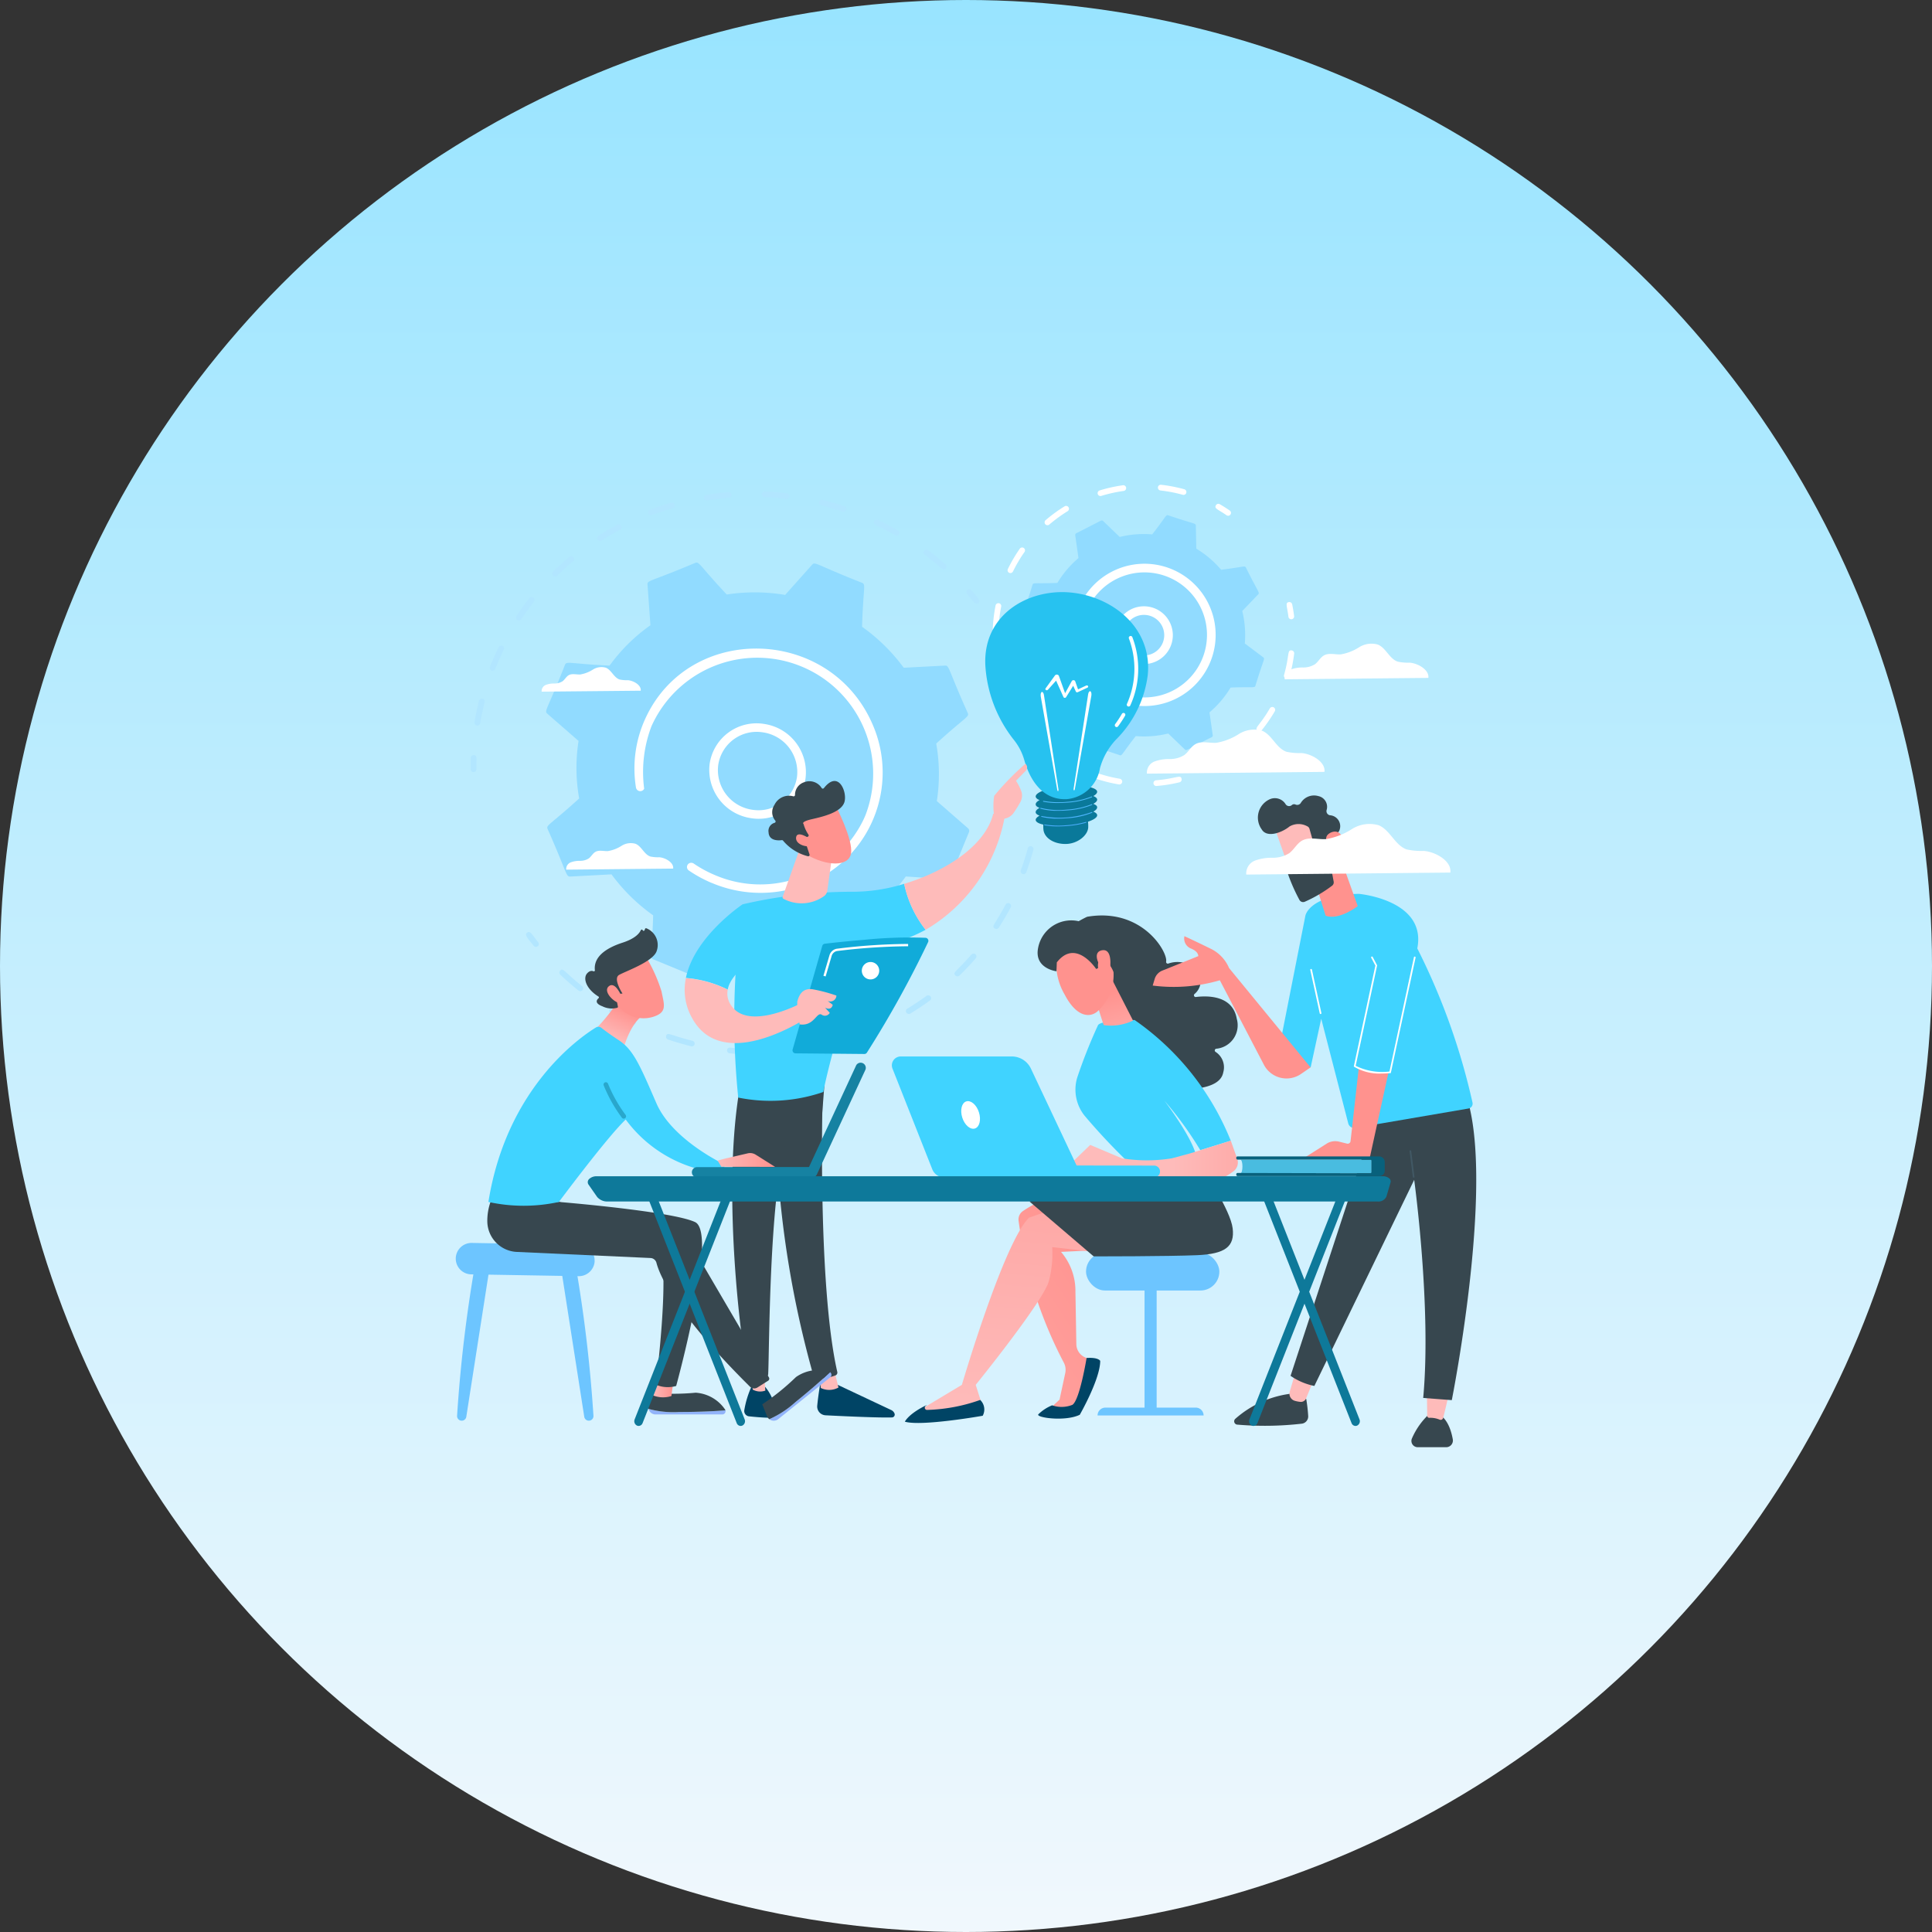 <svg xmlns="http://www.w3.org/2000/svg" xmlns:xlink="http://www.w3.org/1999/xlink" width="150" height="150" viewBox="0 0 150 150">
  <rect x="0" y="0" width="150" height="150" fill="#333333" stroke="none"/>
  <defs>
    <linearGradient id="linear-gradient" x1="0.5" x2="0.5" y2="1" gradientUnits="objectBoundingBox">
      <stop offset="0" stop-color="#98e4ff"/>
      <stop offset="1" stop-color="#f1f8fd"/>
    </linearGradient>
    <linearGradient id="linear-gradient-2" x1="0.639" y1="-14.128" x2="0.128" y2="39.266" gradientUnits="objectBoundingBox">
      <stop offset="0" stop-color="#53d8ff"/>
      <stop offset="1" stop-color="#3840f7"/>
    </linearGradient>
    <linearGradient id="linear-gradient-3" x1="0.598" y1="-8.039" x2="0.176" y2="28.078" xlink:href="#linear-gradient-2"/>
    <linearGradient id="linear-gradient-4" x1="0.583" y1="-6.864" x2="0.168" y2="29.22" xlink:href="#linear-gradient-2"/>
    <linearGradient id="linear-gradient-5" x1="0.574" y1="-5.734" x2="0.135" y2="30.691" xlink:href="#linear-gradient-2"/>
    <linearGradient id="linear-gradient-6" x1="94.026" y1="0.533" x2="95.033" y2="0.533" gradientUnits="objectBoundingBox">
      <stop offset="0" stop-color="#febbba"/>
      <stop offset="1" stop-color="#ff928e"/>
    </linearGradient>
    <linearGradient id="linear-gradient-7" x1="109.607" y1="0.551" x2="110.621" y2="0.551" xlink:href="#linear-gradient-6"/>
    <linearGradient id="linear-gradient-8" x1="18.108" y1="0.495" x2="19.101" y2="0.495" xlink:href="#linear-gradient-6"/>
    <linearGradient id="linear-gradient-9" x1="17.511" y1="1.586" x2="19.491" y2="4.27" xlink:href="#linear-gradient-6"/>
    <linearGradient id="linear-gradient-10" x1="130.572" y1="0.665" x2="132.573" y2="-1.115" xlink:href="#linear-gradient-6"/>
    <linearGradient id="linear-gradient-11" x1="14.436" y1="0.528" x2="15.438" y2="0.528" xlink:href="#linear-gradient-6"/>
    <linearGradient id="linear-gradient-12" x1="36.096" y1="0.519" x2="37.087" y2="0.519" xlink:href="#linear-gradient-6"/>
    <linearGradient id="linear-gradient-13" x1="-12.329" y1="7.734" x2="-12.653" y2="6.669" xlink:href="#linear-gradient-6"/>
    <linearGradient id="linear-gradient-14" x1="-41.338" y1="34.803" x2="-42.285" y2="30.19" xlink:href="#linear-gradient-6"/>
    <linearGradient id="linear-gradient-15" x1="0" y1="0.5" x2="1" y2="0.5" xlink:href="#linear-gradient-6"/>
    <linearGradient id="linear-gradient-17" x1="0.367" y1="0.85" x2="0.601" y2="0.282" xlink:href="#linear-gradient-6"/>
    <linearGradient id="linear-gradient-19" x1="12.523" y1="3.015" x2="11.483" y2="3.766" xlink:href="#linear-gradient-6"/>
    <linearGradient id="linear-gradient-20" x1="50.787" y1="8.296" x2="46.509" y2="10.906" xlink:href="#linear-gradient-6"/>
    <linearGradient id="linear-gradient-21" x1="-1.05" y1="2.829" x2="0.734" y2="-0.03" xlink:href="#linear-gradient-6"/>
    <linearGradient id="linear-gradient-22" x1="0.47" y1="0.997" x2="0.639" y2="-1.153" xlink:href="#linear-gradient-6"/>
    <linearGradient id="linear-gradient-23" x1="0.751" y1="1.908" x2="0.44" y2="0.311" xlink:href="#linear-gradient-6"/>
    <linearGradient id="linear-gradient-24" x1="-14.865" y1="20.427" x2="-13.464" y2="21.18" xlink:href="#linear-gradient-6"/>
    <linearGradient id="linear-gradient-25" x1="-64.909" y1="65.625" x2="-59.04" y2="68.068" xlink:href="#linear-gradient-6"/>
    <linearGradient id="linear-gradient-26" x1="0.623" y1="0.5" x2="1.623" y2="0.5" xlink:href="#linear-gradient-6"/>
    <linearGradient id="linear-gradient-27" x1="-189.32" y1="1.164" x2="-189.582" y2="-0.58" xlink:href="#linear-gradient-6"/>
    <linearGradient id="linear-gradient-28" x1="-223.399" y1="1.13" x2="-223.684" y2="-0.791" xlink:href="#linear-gradient-6"/>
    <linearGradient id="linear-gradient-29" x1="-53.987" y1="0.5" x2="-52.987" y2="0.5" xlink:href="#linear-gradient-6"/>
    <linearGradient id="linear-gradient-30" x1="-27.458" y1="0.5" x2="-26.458" y2="0.5" xlink:href="#linear-gradient-6"/>
    <linearGradient id="linear-gradient-31" x1="-106.838" y1="1.029" x2="-105.549" y2="0.222" xlink:href="#linear-gradient-6"/>
    <linearGradient id="linear-gradient-32" x1="-85.236" y1="0.175" x2="-86.553" y2="1.493" xlink:href="#linear-gradient-6"/>
    <linearGradient id="linear-gradient-33" x1="-272.262" y1="2.763" x2="-269" y2="0.44" xlink:href="#linear-gradient-6"/>
  </defs>
  <g id="Group_58175" data-name="Group 58175" transform="translate(-325 -1899)">
    <circle id="Ellipse_727" data-name="Ellipse 727" cx="75" cy="75" r="75" transform="translate(325 1899)" fill="url(#linear-gradient)"/>
    <g id="Group_55762" data-name="Group 55762" transform="translate(-93.323 1474.303)">
      <g id="Group_6430" data-name="Group 6430" transform="translate(454.862 462.336)">
        <g id="Group_6429" data-name="Group 6429" transform="translate(40.54 0)">
          <path id="Path_4037" data-name="Path 4037" d="M2019.178,712.748a7.8,7.8,0,0,0,1.927,1.639l.036,1.791c0,.2.174.122,2.148.8.183.059.163-.112,1.239-1.484a7.81,7.81,0,0,0,2.521-.2l1.293,1.242c.144.138.209-.037,2.083-.955a.148.148,0,0,0,.079-.152l-.253-1.775a7.793,7.793,0,0,0,1.639-1.927c1.711-.07,1.868.048,1.928-.138.618-2.038.763-2.093.608-2.209l-1.432-1.076a7.817,7.817,0,0,0-.2-2.521l1.242-1.293c.137-.143-.037-.209-.956-2.083-.087-.17-.187-.037-1.926.174a7.809,7.809,0,0,0-1.927-1.639l-.036-1.791c0-.2-.174-.122-2.148-.8-.182-.059-.157.1-1.239,1.484a7.8,7.8,0,0,0-2.522.2l-1.292-1.242a.147.147,0,0,0-.169-.025l-1.914.98a.147.147,0,0,0-.079.152l.252,1.775a7.807,7.807,0,0,0-1.639,1.927c-1.711.07-1.868-.048-1.928.138-.618,2.037-.763,2.093-.608,2.209l1.432,1.075a7.81,7.81,0,0,0,.2,2.521c-1.16,1.259-1.356,1.287-1.266,1.462l.98,1.914C2017.339,713.093,2017.447,712.958,2019.178,712.748Z" transform="translate(-2013.426 -695.984)" fill="#91dbff"/>
          <g id="Group_6428" data-name="Group 6428">
            <g id="Group_6425" data-name="Group 6425" transform="translate(9.494 9.433)">
              <path id="Path_4038" data-name="Path 4038" d="M2265.848,950.594a2.243,2.243,0,1,1,2.094,2.384h0A2.246,2.246,0,0,1,2265.848,950.594Zm2.115,2.05h0Zm-1.448-2.007a1.577,1.577,0,0,0,1.47,1.673h0a1.575,1.575,0,1,0-1.47-1.673Z" transform="translate(-2265.844 -948.496)" fill="#fff"/>
            </g>
            <g id="Group_6426" data-name="Group 6426">
              <path id="Path_4039" data-name="Path 4039" d="M1939.373,1106.753c-.086-.289-.162-.584-.225-.88a.223.223,0,0,1,.171-.265c.3-.065.26.273.481,1.017a.223.223,0,0,1-.427.127Z" transform="translate(-1938.896 -1091.719)" fill="#8fcce9"/>
              <path id="Path_4040" data-name="Path 4040" d="M1930.442,626.418a11.906,11.906,0,0,1,.219-1.823.223.223,0,0,1,.437.087c-.319,1.6-.07,1.984-.443,1.968A.223.223,0,0,1,1930.442,626.418Zm1.273-4.349a.223.223,0,0,1-.1-.3,11.744,11.744,0,0,1,.931-1.583.223.223,0,0,1,.365.255,11.335,11.335,0,0,0-.9,1.523A.227.227,0,0,1,1931.715,622.069Zm2.88-3.716a.223.223,0,0,1-.052-.372,11.843,11.843,0,0,1,1.484-1.081.223.223,0,0,1,.234.379,11.438,11.438,0,0,0-1.428,1.041A.222.222,0,0,1,1934.595,618.353Zm4.117-2.265a.223.223,0,0,1,.028-.416,11.687,11.687,0,0,1,1.792-.4.223.223,0,1,1,.062.441,11.228,11.228,0,0,0-1.724.383A.222.222,0,0,1,1938.712,616.087Zm4.552-.656a.223.223,0,0,1,.247-.2,11.807,11.807,0,0,1,1.8.348.223.223,0,0,1-.119.43,11.327,11.327,0,0,0-1.734-.335A.223.223,0,0,1,1943.265,615.432Z" transform="translate(-1930.442 -615.234)" fill="#fff"/>
              <path id="Path_4041" data-name="Path 4041" d="M2542.009,668.263c-.674-.464-.97-.512-.819-.772a.22.22,0,0,1,.3-.081c.26.151.518.314.767.486a.223.223,0,1,1-.253.367Z" transform="translate(-2523.865 -665.903)" fill="#fff"/>
            </g>
            <g id="Group_6427" data-name="Group 6427" transform="translate(4.551 9.103)">
              <path id="Path_4042" data-name="Path 4042" d="M2736.52,937.962c-.1-.814-.266-1.065.029-1.126a.223.223,0,0,1,.263.173c.061.294.111.6.15.9a.223.223,0,1,1-.442.057Z" transform="translate(-2718.118 -936.831)" fill="#fff"/>
              <path id="Path_4043" data-name="Path 4043" d="M2208.969,1079.11c.116-.352.38.011,1.968.276a.223.223,0,0,1-.073.44,11.729,11.729,0,0,1-1.753-.434A.223.223,0,0,1,2208.969,1079.11Zm4.581.634a.223.223,0,0,1,.2-.24c1.618-.133,1.9-.473,1.984-.111a.223.223,0,0,1-.165.269,11.689,11.689,0,0,1-1.783.287A.223.223,0,0,1,2213.55,1079.744Zm4.461-1.214c-.174-.328.266-.265,1.56-1.231a.223.223,0,0,1,.267.357,11.822,11.822,0,0,1-1.525.966A.223.223,0,0,1,2218.011,1078.53Zm3.625-2.871c-.289-.234.142-.348.954-1.744a.223.223,0,0,1,.385.224,11.748,11.748,0,0,1-1.026,1.487A.223.223,0,0,1,2221.636,1075.659Zm2.054-4.338c.441-1.562.22-1.943.59-1.9a.223.223,0,0,1,.194.248,11.789,11.789,0,0,1-.355,1.771.223.223,0,1,1-.429-.121Z" transform="translate(-2205.625 -1065.666)" fill="#fff"/>
              <path id="Path_4044" data-name="Path 4044" d="M2092.063,1345.118c-.254-.163-.5-.339-.744-.521a.224.224,0,0,1-.042-.313c.188-.247.374.037,1.028.459a.223.223,0,1,1-.241.375Z" transform="translate(-2091.231 -1332.662)" fill="#fff"/>
            </g>
            <path id="Path_4045" data-name="Path 4045" d="M2154.115,842.1a.334.334,0,1,1,.323-.586,4.9,4.9,0,0,0,.946.419,4.854,4.854,0,1,0-2.918-6.654c-1.019,2.213.133,3.365-.572,3.528a.335.335,0,0,1-.4-.25,5.524,5.524,0,1,1,3.686,4.012h0A5.582,5.582,0,0,1,2154.115,842.1Z" transform="translate(-2145.096 -825.658)" fill="#fff"/>
          </g>
        </g>
        <g id="Group_6424" data-name="Group 6424" transform="translate(0 0.516)">
          <g id="Group_6420" data-name="Group 6420">
            <path id="Path_4028" data-name="Path 4028" d="M498.382,1357.92a.226.226,0,0,1-.132-.2c0-.295,0-.594.015-.89a.218.218,0,0,1,.232-.208c.3.014.2.307.2,1.1a.217.217,0,0,1-.223.217A.23.23,0,0,1,498.382,1357.92Z" transform="translate(-498.25 -1336.15)" fill="#b2e6ff"/>
            <path id="Path_4029" data-name="Path 4029" d="M508.731,651.394c.094-.558.213-1.119.352-1.667a.22.22,0,0,1,.271-.156c.327.088.1.259-.181,1.9a.219.219,0,0,1-.257.177A.225.225,0,0,1,508.731,651.394Zm1.2-4.3c.209-.528.442-1.058.686-1.557a.225.225,0,0,1,.4.2c-.243.5-.468,1.008-.673,1.526a.225.225,0,0,1-.417-.166Zm2.059-3.955c.312-.471.647-.935,1-1.381a.224.224,0,0,1,.356.273c-.342.436-.671.891-.976,1.353A.225.225,0,0,1,511.989,643.141Zm2.846-3.132a.218.218,0,0,1,0-.312c.4-.4.831-.782,1.266-1.146.224-.187.517.151.293.338-.427.357-.845.734-1.241,1.123A.226.226,0,0,1,514.836,640.009Zm3.445-2.793a.217.217,0,0,1,.063-.3c.48-.306.978-.6,1.48-.864a.223.223,0,0,1,.218.389c-.493.262-.981.547-1.451.846A.228.228,0,0,1,518.281,637.215Zm4.076-1.915a.226.226,0,0,1-.116-.121.216.216,0,0,1,.124-.285c.535-.2,1.084-.387,1.632-.548a.228.228,0,0,1,.281.149.216.216,0,0,1-.146.274c-.537.157-1.075.338-1.6.536A.227.227,0,0,1,522.356,635.3Zm4.322-1.152a.226.226,0,0,1-.129-.164.217.217,0,0,1,.181-.253c.566-.091,1.143-.161,1.716-.207a.227.227,0,0,1,.245.2.217.217,0,0,1-.2.238c-.561.046-1.127.114-1.681.2A.229.229,0,0,1,526.678,634.148Zm4.353-.467a.218.218,0,0,1,.23-.21c.575.026,1.157.074,1.73.144a.22.22,0,1,1-.048.438c-.561-.069-1.131-.116-1.695-.141A.226.226,0,0,1,531.03,633.681Zm13.98,5.786c-1.266-1.117-1.568-1.122-1.365-1.386a.225.225,0,0,1,.313-.039c.461.347.914.717,1.347,1.1A.22.22,0,1,1,545.01,639.467Zm-9.514-5.176a.22.22,0,0,1,.27-.159c.559.141,1.121.3,1.669.488a.22.22,0,1,1-.137.417c-.537-.179-1.088-.34-1.636-.478A.225.225,0,0,1,535.5,634.291Zm5.883,2.575c-1.463-.84-1.763-.785-1.619-1.087a.228.228,0,0,1,.3-.1c.523.249,1.042.521,1.542.808a.22.22,0,1,1-.22.38Z" transform="translate(-508.431 -633.471)" fill="#b2e6ff"/>
            <path id="Path_4030" data-name="Path 4030" d="M1858.411,902.875c-.474-.584-.78-.793-.551-.987a.226.226,0,0,1,.316.025c.515.585.778.822.551,1A.256.256,0,0,1,1858.411,902.875Z" transform="translate(-1819.299 -894.239)" fill="#b2e6ff"/>
          </g>
          <g id="Group_6421" data-name="Group 6421" transform="translate(4.304 23.775)">
            <path id="Path_4031" data-name="Path 4031" d="M2046.609,1474.671a.223.223,0,0,1-.13-.23c.036-.287.066-.579.09-.866a.218.218,0,0,1,.241-.2.226.226,0,0,1,.2.241c-.024.293-.055.59-.092.884a.219.219,0,0,1-.25.188A.225.225,0,0,1,2046.609,1474.671Z" transform="translate(-2006.957 -1473.375)" fill="#b2e6ff"/>
            <path id="Path_4032" data-name="Path 4032" d="M747.325,1620.354c-.558-.276-1.112-.578-1.645-.9a.221.221,0,0,1-.078-.3c.178-.292.284,0,1.918.809a.221.221,0,0,1,.1.3A.228.228,0,0,1,747.325,1620.354Zm2.668.885c.108-.324.286-.058,2.042.382a.224.224,0,0,1,.166.268.22.22,0,0,1-.269.159c-.6-.151-1.205-.329-1.8-.529A.224.224,0,0,1,749.993,1621.24Zm-6.809-3.523c-.484-.388-.959-.8-1.41-1.23a.218.218,0,0,1-.009-.312c.239-.246.277.063,1.7,1.2a.219.219,0,0,1,.036.31A.225.225,0,0,1,743.184,1617.716Zm11.668,4.853a.224.224,0,0,1-.131-.224.219.219,0,0,1,.244-.194c.605.068,1.22.11,1.826.127a.226.226,0,0,1,.221.227.218.218,0,0,1-.226.214c-.619-.017-1.246-.061-1.864-.13A.231.231,0,0,1,754.852,1622.57Zm4.838.01a.226.226,0,0,1-.13-.176.217.217,0,0,1,.194-.243c.6-.065,1.208-.156,1.8-.271a.228.228,0,0,1,.266.174.216.216,0,0,1-.172.259c-.607.117-1.226.21-1.84.277A.229.229,0,0,1,759.69,1622.579Zm4.705-1.037a.227.227,0,0,1-.119-.128.216.216,0,0,1,.135-.28c.571-.193,1.14-.413,1.693-.653a.228.228,0,0,1,.3.114.216.216,0,0,1-.11.29c-.563.245-1.145.469-1.727.666A.226.226,0,0,1,764.4,1621.542Zm4.346-2.027a.227.227,0,0,1-.1-.084.217.217,0,0,1,.069-.3c.513-.312,1.018-.649,1.5-1a.227.227,0,0,1,.313.048.217.217,0,0,1-.043.308c-.494.361-1.009.705-1.532,1.024A.226.226,0,0,1,768.742,1619.516Zm3.712-2.966c-.246-.246.066-.27,1.235-1.619a.224.224,0,0,1,.342.29c-.4.46-.824.909-1.262,1.334A.226.226,0,0,1,772.454,1616.55Zm3.058-3.649c-.294-.187,0-.276.838-1.853a.225.225,0,0,1,.4.209c-.285.538-.6,1.07-.927,1.58A.224.224,0,0,1,775.512,1612.9Zm2.14-4.24a.223.223,0,0,1-.119-.277c.2-.563.387-1.139.542-1.712a.22.22,0,0,1,.274-.152.224.224,0,0,1,.159.272c-.158.585-.344,1.173-.553,1.747a.221.221,0,0,1-.286.129Z" transform="translate(-739.117 -1602.744)" fill="#b2e6ff"/>
            <path id="Path_4033" data-name="Path 4033" d="M650.9,1842.879c-.488-.608-.738-.856-.5-1.023s.353.13.853.753a.217.217,0,0,1-.035.309A.227.227,0,0,1,650.9,1842.879Z" transform="translate(-650.309 -1831.38)" fill="#b2e6ff"/>
          </g>
          <g id="Group_6423" data-name="Group 6423" transform="translate(5.85 5.527)">
            <path id="Path_4034" data-name="Path 4034" d="M706.8,853.1l3.2-.169a14.249,14.249,0,0,0,3.236,3.182c-.093,3.071-.317,3.28,0,3.412L716.814,861a.264.264,0,0,0,.3-.066l2.1-2.352a14.193,14.193,0,0,0,4.533.031L725.9,861a.269.269,0,0,0,.3.07l3.545-1.427a.254.254,0,0,0,.16-.255l-.227-3.16a13.542,13.542,0,0,0,3.174-3.134l3.206.215a.259.259,0,0,0,.258-.158l1.439-3.5a.26.26,0,0,0-.072-.295l-2.424-2.114a13.586,13.586,0,0,0-.047-4.466c2.284-2.081,2.583-2.062,2.449-2.374-1.542-3.424-1.421-3.7-1.771-3.68l-3.2.168a14.253,14.253,0,0,0-3.236-3.182c.093-3.069.317-3.28,0-3.412-3.576-1.408-3.646-1.666-3.872-1.413l-2.1,2.352a14.2,14.2,0,0,0-4.533-.031c-2.126-2.259-2.133-2.584-2.452-2.455-3.483,1.474-3.729,1.34-3.7,1.681l.227,3.16a13.533,13.533,0,0,0-3.174,3.134c-3.065-.142-3.333-.376-3.464-.057-1.361,3.484-1.629,3.562-1.367,3.791l2.424,2.114a13.6,13.6,0,0,0,.047,4.466c-2.277,2.074-2.584,2.06-2.449,2.374C706.567,852.84,706.446,853.113,706.8,853.1Z" transform="translate(-704.913 -828.728)" fill="#91dbff"/>
            <g id="Group_6422" data-name="Group 6422" transform="translate(12.673 12.481)">
              <path id="Path_4035" data-name="Path 4035" d="M1152.668,1272.781a3.678,3.678,0,0,1,4.229-3.095,3.791,3.791,0,0,1,3.215,4.222,3.678,3.678,0,0,1-4.229,3.095h0A3.79,3.79,0,0,1,1152.668,1272.781Zm3.261,3.895h0Zm.878-6.336a3.017,3.017,0,0,0-3.474,2.542,3.113,3.113,0,0,0,2.641,3.467,3.021,3.021,0,0,0,3.474-2.542A3.113,3.113,0,0,0,1156.807,1270.34Z" transform="translate(-1152.633 -1269.643)" fill="#fff"/>
            </g>
            <path id="Path_4036" data-name="Path 4036" d="M953.249,1082.6h0a9.955,9.955,0,0,1-1.448-.82.327.327,0,0,1-.09-.461.337.337,0,0,1,.466-.08,9.3,9.3,0,0,0,1.685.911h0a8.9,8.9,0,0,0,11.515-4.363q.075-.163.144-.33a9,9,0,0,0-16.626-6.878,9.985,9.985,0,0,0-.565,4.85.339.339,0,0,1-.638-.095,9.292,9.292,0,0,1,.735-5.368c3.435-7.454,14.366-7.149,17.643.485a9.3,9.3,0,0,1,.074,7.263q-.075.181-.156.358a9.268,9.268,0,0,1-5,4.74,9.7,9.7,0,0,1-7.372-.054C953.489,1082.711,953.368,1082.658,953.249,1082.6Z" transform="translate(-940.705 -1057.874)" fill="#fff"/>
          </g>
        </g>
      </g>
      <g id="Group_6432" data-name="Group 6432" transform="translate(494.82 470.669)">
        <path id="Path_4046" data-name="Path 4046" d="M2052.926,1441.8c-.009-.1-.115-.195-.3-.267.2-.108.3-.224.3-.338-.028-.344-1.118-.537-2.436-.431s-2.363.471-2.335.816c.009.1.115.195.3.267-.2.109-.305.224-.3.338s.115.195.3.267c-.2.108-.305.224-.3.338s.115.195.3.268c-.2.108-.305.224-.3.338.013.152.233.275.589.355a3.063,3.063,0,0,0,.009.372c.052.635.766,1.132,1.709,1.132s1.761-.678,1.771-1.315a3.221,3.221,0,0,0-.019-.415c.452-.151.727-.335.712-.514-.009-.1-.115-.2-.3-.267.2-.108.3-.224.3-.338s-.115-.195-.3-.267C2052.826,1442.031,2052.935,1441.914,2052.926,1441.8Z" transform="translate(-2044.24 -1425.701)" fill="#0a799a"/>
        <g id="Group_6431" data-name="Group 6431" transform="translate(4.266 15.864)">
          <path id="Path_4047" data-name="Path 4047" d="M2072.379,1540.284a5.671,5.671,0,0,1-1.045-.085.032.032,0,0,1,.012-.062,6.827,6.827,0,0,0,1.741.055,7.492,7.492,0,0,0,1.46-.252.031.031,0,1,1,.017.061,7.516,7.516,0,0,1-1.472.254C2072.846,1540.274,2072.607,1540.284,2072.379,1540.284Z" transform="translate(-2071.005 -1537.96)" fill="url(#linear-gradient-2)"/>
          <path id="Path_4048" data-name="Path 4048" d="M2064.533,1513.2a4.968,4.968,0,0,1-1.283-.139.032.032,0,0,1-.022-.039.032.032,0,0,1,.039-.022,7.327,7.327,0,0,0,3.88-.308.032.032,0,1,1,.026.057,6.246,6.246,0,0,1-1.934.422C2065,1513.187,2064.759,1513.2,2064.533,1513.2Z" transform="translate(-2063.151 -1511.479)" fill="url(#linear-gradient-3)"/>
          <path id="Path_4049" data-name="Path 4049" d="M2061.963,1491.806a4.614,4.614,0,0,1-1.352-.163.031.031,0,0,1-.02-.04.031.031,0,0,1,.04-.02,5.781,5.781,0,0,0,2.04.13,6.19,6.19,0,0,0,1.913-.416.031.031,0,0,1,.042.016.032.032,0,0,1-.015.042,6.258,6.258,0,0,1-1.934.422C2062.43,1491.8,2062.191,1491.806,2061.963,1491.806Z" transform="translate(-2060.589 -1490.694)" fill="url(#linear-gradient-4)"/>
          <path id="Path_4050" data-name="Path 4050" d="M2069.328,1470.571a5.464,5.464,0,0,1-1.14-.1.032.032,0,0,1,.014-.062,6.6,6.6,0,0,0,1.83.073,6.228,6.228,0,0,0,1.9-.411.032.032,0,1,1,.026.057,6.277,6.277,0,0,1-1.924.417C2069.795,1470.561,2069.556,1470.571,2069.328,1470.571Z" transform="translate(-2067.95 -1470.064)" fill="url(#linear-gradient-5)"/>
        </g>
        <path id="Path_4051" data-name="Path 4051" d="M1912.921,922.675a4.451,4.451,0,0,0-.8-1.558,10.314,10.314,0,0,1-2.222-5.743c-.229-3.991,3.311-5.989,6.541-5.718s6.417,2.676,6.068,6.389a8.573,8.573,0,0,1-2.445,5.013,5.288,5.288,0,0,0-1.269,2.249,2.87,2.87,0,0,1-2.582,2.4C1914.123,925.8,1913.254,923.854,1912.921,922.675Z" transform="translate(-1909.891 -909.632)" fill="#27c2f0"/>
        <path id="Path_4052" data-name="Path 4052" d="M2152.047,1188.955l1.13-7.351c.024-.152.1-.254.167-.228s.106.171.083.322l0,.013-1.287,7.282c-.01.055-.038.089-.063.077S2152.039,1189.008,2152.047,1188.955Z" transform="translate(-2145.19 -1173.68)" fill="#fff"/>
        <path id="Path_4053" data-name="Path 4053" d="M2063.093,1191.018l-1.13-7.351c-.024-.152-.1-.254-.167-.228s-.105.17-.082.322c0,0,0,.009,0,.013l1.288,7.283c.01.055.037.089.062.077S2063.1,1191.071,2063.093,1191.018Z" transform="translate(-2057.41 -1175.685)" fill="#fff"/>
        <path id="Path_4054" data-name="Path 4054" d="M2077.935,1136.746a.119.119,0,0,0-.148-.038l-.629.294-.219-.623a.133.133,0,0,0-.076-.077.155.155,0,0,0-.193.06v0l-.517.943-.48-1.343v0a.154.154,0,0,0-.073-.082.188.188,0,0,0-.238.047l-.724,1a.087.087,0,0,0,.025.125.121.121,0,0,0,.154-.017l.637-.711.573,1.278h0a.1.1,0,0,0,.051.049.119.119,0,0,0,.15-.039l.553-.888.208.449,0,0a.033.033,0,0,0,0,.009.119.119,0,0,0,.148.039l.747-.349A.089.089,0,0,0,2077.935,1136.746Z" transform="translate(-2069.956 -1129.453)" fill="#fff"/>
        <path id="Path_4055" data-name="Path 4055" d="M2265.257,1242.157a.144.144,0,0,1-.115-.229,8.417,8.417,0,0,0,.524-.8.143.143,0,1,1,.248.144,8.59,8.59,0,0,1-.542.824A.144.144,0,0,1,2265.257,1242.157Z" transform="translate(-2255.059 -1231.678)" fill="#fff"/>
        <path id="Path_4056" data-name="Path 4056" d="M2298.1,1035.138a.147.147,0,0,1-.057-.012.144.144,0,0,1-.074-.189,6.693,6.693,0,0,0,.154-5.082.144.144,0,0,1,.261-.12,6.876,6.876,0,0,1-.151,5.316A.144.144,0,0,1,2298.1,1035.138Z" transform="translate(-2286.972 -1026.255)" fill="#fff"/>
      </g>
      <g id="Group_6459" data-name="Group 6459" transform="translate(453.708 483.999)">
        <g id="Group_6438" data-name="Group 6438" transform="translate(17.774 0)">
          <path id="Path_4057" data-name="Path 4057" d="M1449.158,3070.794s-.187,1-.283,1.99a.683.683,0,0,0,.646.746c1.32.068,4.142.2,5.156.166a.222.222,0,0,0,.2-.3h0a.5.5,0,0,0-.252-.271l-4.644-2.188Z" transform="translate(-1438.584 -3022.949)" fill="#004465"/>
          <path id="Path_4058" data-name="Path 4058" d="M1454.049,3044l.131,1.2a1.486,1.486,0,0,0,1.375-.035l-.325-1.338Z" transform="translate(-1443.615 -2996.741)" fill="url(#linear-gradient-6)"/>
          <path id="Path_4059" data-name="Path 4059" d="M1337.7,2253.344c-.064.312-.478,15.605,1.091,22.476a.232.232,0,0,1-.139.269,4.054,4.054,0,0,1-1.334.258.4.4,0,0,1-.395-.292,78.637,78.637,0,0,1-2.835-17.2c-.245-8.509,0-.29,0-.29l.242-5.256Z" transform="translate(-1326.943 -2228.606)" fill="#37474f"/>
          <path id="Path_4060" data-name="Path 4060" d="M1249.3,3087.442a7.227,7.227,0,0,0-.572,1.844.417.417,0,0,0,.362.5c.436.047,1.106.108,1.644.11a.416.416,0,0,0,.416-.46,3.5,3.5,0,0,0-.8-1.929Z" transform="translate(-1244.096 -3039.125)" fill="#004465"/>
          <path id="Path_4061" data-name="Path 4061" d="M1261.032,3030.894l.315,1.815a1.172,1.172,0,0,0,.977.076l-.14-1.95Z" transform="translate(-1256.061 -2984.122)" fill="url(#linear-gradient-7)"/>
          <path id="Path_4062" data-name="Path 4062" d="M1216.444,2241.972c-1.414,8.057.1,19.949.626,22.279a.361.361,0,0,0,.29.278,2.423,2.423,0,0,0,1.046-.031.332.332,0,0,0,.242-.3c.092-1.879.069-13.417,1.359-17.964a1.035,1.035,0,0,1,.4-.567l2.435-1.7.212-2.778Z" transform="translate(-1212.164 -2216.826)" fill="#37474f"/>
          <g id="Group_6433" data-name="Group 6433" transform="translate(3.839 3.835)">
            <path id="Path_4063" data-name="Path 4063" d="M1230.142,1710.362a37.675,37.675,0,0,0-8.439.972,60.357,60.357,0,0,0-.352,15.008,12.587,12.587,0,0,0,6.607-.435c.543-2.908,3.028-11.085,3.028-11.085a13.2,13.2,0,0,0,4.914-1.508,8.591,8.591,0,0,1-1.665-3.569A13.444,13.444,0,0,1,1230.142,1710.362Z" transform="translate(-1221.033 -1704.263)" fill="#40d3ff"/>
            <path id="Path_4064" data-name="Path 4064" d="M1695.206,1516.342a.767.767,0,0,0-.89-.259c-.613,2.485-3.725,4.476-6.911,5.433a8.592,8.592,0,0,0,1.665,3.569A12.859,12.859,0,0,0,1695.206,1516.342Z" transform="translate(-1674.203 -1516.032)" fill="url(#linear-gradient-8)"/>
          </g>
          <g id="Group_6434" data-name="Group 6434" transform="translate(23.961)">
            <path id="Path_4065" data-name="Path 4065" d="M1932.67,1384.814c.04.131-.439.326-.715-.212a5.051,5.051,0,0,1,0-1.566,20.489,20.489,0,0,1,2.425-2.487.377.377,0,0,1,.042.524l-.776.793a3.718,3.718,0,0,1,.44.891,1.076,1.076,0,0,1-.115.792c-.137.242-.324.556-.5.8A1.064,1.064,0,0,1,1932.67,1384.814Z" transform="translate(-1931.886 -1380.549)" fill="url(#linear-gradient-9)"/>
            <path id="Path_4066" data-name="Path 4066" d="M1950.126,1445.312l-.706.587-.225.589.618.7a8.041,8.041,0,0,1,.379-1.423C1950.35,1445.511,1950.27,1445.388,1950.126,1445.312Z" transform="translate(-1948.704 -1443.479)" fill="url(#linear-gradient-10)"/>
          </g>
          <path id="Path_4067" data-name="Path 4067" d="M1094.648,1769.74l-1.5-3.9s-3.768,2.508-4.414,5.726a8.859,8.859,0,0,1,3.246.9C1092.271,1770.955,1094.648,1769.74,1094.648,1769.74Z" transform="translate(-1088.64 -1754.939)" fill="#40d3ff"/>
          <path id="Path_4068" data-name="Path 4068" d="M1094.66,1970s-4.225,2.335-5.624.294a1.6,1.6,0,0,1-.281-1.242,8.862,8.862,0,0,0-3.246-.9,4.452,4.452,0,0,0,.454,3.056c2.441,4.568,9.242-.163,9.242-.163Z" transform="translate(-1085.415 -1951.515)" fill="url(#linear-gradient-11)"/>
          <path id="Path_4069" data-name="Path 4069" d="M1355.252,1615.206l-1.31,3.676a.133.133,0,0,0,.059.161,3,3,0,0,0,3.111-.179.626.626,0,0,0,.292-.444l.443-3.188Z" transform="translate(-1346.333 -1608.563)" fill="url(#linear-gradient-12)"/>
          <g id="Group_6435" data-name="Group 6435" transform="translate(6.512 1.336)">
            <path id="Path_4070" data-name="Path 4070" d="M1387.153,1495.505s1.375,2.649,1.186,3.712-1.924.97-3.431.091l-1.032-2.856Z" transform="translate(-1381.939 -1493.588)" fill="url(#linear-gradient-13)"/>
            <path id="Path_4071" data-name="Path 4071" d="M1318.512,1432.087a.109.109,0,0,0,.049-.159,2.834,2.834,0,0,1-.382-.831s-.25-.164.644-.369,2.228-.524,2.515-1.281c.28-.738-.419-2.607-1.576-1.134a.109.109,0,0,1-.172,0,1.12,1.12,0,0,0-1.36-.456,1.028,1.028,0,0,0-.713.986.108.108,0,0,1-.129.109,1.253,1.253,0,0,0-1.469.668,1.007,1.007,0,0,0,.061,1.21.108.108,0,0,1-.048.179.652.652,0,0,0-.467.739c.031.689.8.636,1.022.607a.109.109,0,0,1,.1.035,3.7,3.7,0,0,0,1.941,1.217.109.109,0,0,0,.116-.144l-.386-1.157a.109.109,0,0,1,.061-.135Z" transform="translate(-1315.464 -1427.764)" fill="#37474f"/>
            <path id="Path_4072" data-name="Path 4072" d="M1391.9,1574.444s-.99-.694-1.069-.118.89.843,1.372.633Z" transform="translate(-1388.693 -1569.955)" fill="url(#linear-gradient-14)"/>
          </g>
          <g id="Group_6437" data-name="Group 6437" transform="translate(8.372 13.468)">
            <g id="Group_6436" data-name="Group 6436">
              <path id="Path_4073" data-name="Path 4073" d="M1381.17,1865.059l2.3-8.038a.234.234,0,0,1,.2-.168c.417-.049,1.625-.186,3.021-.3a34.286,34.286,0,0,1,4.8-.159.235.235,0,0,1,.193.339,80.442,80.442,0,0,1-4.757,8.588.236.236,0,0,1-.19.093l-5.341-.05A.235.235,0,0,1,1381.17,1865.059Z" transform="translate(-1381.16 -1856.353)" fill="#11abd9"/>
              <path id="Path_4074" data-name="Path 4074" d="M1393.51,2001.231a5.855,5.855,0,0,1-.191-1.786c.129-.468.38-1.069,1.215-.936a12.227,12.227,0,0,1,1.82.485.478.478,0,0,1-.684.412l.394.3s-.056.488-.593.227l.366.4a.427.427,0,0,1-.625.144C1394.818,2000.23,1394.629,2001.389,1393.51,2001.231Z" transform="translate(-1392.945 -1994.467)" fill="#febbba"/>
            </g>
            <path id="Path_4075" data-name="Path 4075" d="M1571.1,1924.848a.676.676,0,1,0,.676-.676A.676.676,0,0,0,1571.1,1924.848Z" transform="translate(-1565.72 -1922.252)" fill="#fff"/>
            <path id="Path_4076" data-name="Path 4076" d="M1466.088,1877.137l-.172-.051.469-1.59a.724.724,0,0,1,.545-.507,46.108,46.108,0,0,1,5.563-.376l0,.18a47.074,47.074,0,0,0-5.529.372.545.545,0,0,0-.41.383Z" transform="translate(-1463.517 -1874.096)" fill="#fff"/>
          </g>
        </g>
        <g id="Group_6439" data-name="Group 6439" transform="translate(0 37.197)">
          <path id="Path_4077" data-name="Path 4077" d="M462.5,2758.484a109.308,109.308,0,0,0-1.373,11.62.359.359,0,0,0,.359.376h0a.36.36,0,0,0,.356-.3l1.784-11.43Z" transform="translate(-461.024 -2756.677)" fill="#6dc5ff"/>
          <path id="Path_4078" data-name="Path 4078" d="M748,2758.484a109.26,109.26,0,0,1,1.373,11.62.359.359,0,0,1-.359.376h0a.36.36,0,0,1-.355-.3l-1.784-11.43Z" transform="translate(-738.682 -2756.677)" fill="#6dc5ff"/>
          <path id="Path_4079" data-name="Path 4079" d="M457.509,2695.793v.09a1.223,1.223,0,0,0,1.245,1.186l8.244.14a1.232,1.232,0,0,0,1.29-1.118l0-.082a1.217,1.217,0,0,0-1.243-1.233l-8.248-.147A1.227,1.227,0,0,0,457.509,2695.793Z" transform="translate(-457.508 -2694.627)" fill="#6dc5ff"/>
        </g>
        <g id="Group_6443" data-name="Group 6443" transform="translate(2.449 12.764)">
          <g id="Group_6440" data-name="Group 6440" transform="translate(12.501 36.064)">
            <path id="Path_4080" data-name="Path 4080" d="M988.557,3150.169a7.384,7.384,0,0,1-2.4-.24.556.556,0,0,0,.542.43h5.185a.252.252,0,0,0,.243-.318C991.531,3150.089,990.276,3150.169,988.557,3150.169Z" transform="translate(-986.138 -3148.672)" fill="#91b3fa"/>
            <path id="Path_4081" data-name="Path 4081" d="M991.614,3106.887a.247.247,0,0,0-.042-.089,2.99,2.99,0,0,0-2.268-1.281,18.247,18.247,0,0,1-3.361.01l-.29.961a.553.553,0,0,0-.009.287,7.4,7.4,0,0,0,2.4.24C989.768,3107.015,991.023,3106.935,991.614,3106.887Z" transform="translate(-985.63 -3105.518)" fill="#37474f"/>
          </g>
          <path id="Path_4082" data-name="Path 4082" d="M997.059,3069.292l-.356,1.21a2.093,2.093,0,0,0,1.481.071l.136-1.049Z" transform="translate(-983.889 -3034.253)" fill="url(#linear-gradient-15)"/>
          <g id="Group_6441" data-name="Group 6441" transform="translate(21.347 34.315)">
            <path id="Path_4083" data-name="Path 4083" d="M1319.425,3051.427a7.424,7.424,0,0,1-2.024,1.319.556.556,0,0,0,.691,0l4.042-3.248a.252.252,0,0,0-.009-.4C1321.693,3049.5,1320.765,3050.351,1319.425,3051.427Z" transform="translate(-1316.856 -3048.943)" fill="#91b3fa"/>
            <path id="Path_4084" data-name="Path 4084" d="M1303.425,3043.879a.239.239,0,0,0-.088-.042,2.989,2.989,0,0,0-2.566.427,18.344,18.344,0,0,1-2.614,2.112l.373.927a.553.553,0,0,0,.172.228,7.445,7.445,0,0,0,2.024-1.32C1302.066,3045.135,1302.994,3044.286,1303.425,3043.879Z" transform="translate(-1298.157 -3043.727)" fill="#37474f"/>
          </g>
          <path id="Path_4085" data-name="Path 4085" d="M682.419,2582.274s8.774.716,10.574,1.564-1.469,12.723-1.469,12.723a2.352,2.352,0,0,1-1.58-.1s1.118-8.764.286-10.665l-9.5-1.554Z" transform="translate(-676.86 -2561.021)" fill="#37474f"/>
          <path id="Path_4086" data-name="Path 4086" d="M1267.358,3060.611c.082.074.872,1.668.872,1.668s.88-.19,1.059-.747l-.792-1.439Z" transform="translate(-1246.883 -3025.315)" fill="url(#linear-gradient-15)"/>
          <path id="Path_4087" data-name="Path 4087" d="M544.284,2579.684a4.441,4.441,0,0,0-.274,1.6,2.4,2.4,0,0,0,2.3,2.353l10.373.473a.5.5,0,0,1,.459.374c.244.943,1.435,3.838,7.259,9.615a.469.469,0,0,0,.581.063l.829-.523a.191.191,0,0,0,.063-.258l-6.039-10.314a2.339,2.339,0,0,0-1.42-1.053l-8.841-2.26Z" transform="translate(-544.009 -2558.504)" fill="#37474f"/>
          <path id="Path_4088" data-name="Path 4088" d="M837.8,2010.541a13.05,13.05,0,0,1-2.244,2.917l2.342,1.306s.528-2.079,1.733-2.689Z" transform="translate(-827.305 -2005.472)" fill="url(#linear-gradient-17)"/>
          <path id="Path_4089" data-name="Path 4089" d="M547.055,2115.537a12.828,12.828,0,0,0,5.473,0s3.74-5.028,5.187-6.4a10.29,10.29,0,0,0,7.445,4.158l.286-.64s-4.09-1.885-5.349-4.782-1.765-4.132-2.91-4.888c-.713-.471-1.141-.792-1.361-.968a.365.365,0,0,0-.42-.027C554.192,2102.735,548.472,2106.653,547.055,2115.537Z" transform="translate(-546.969 -2094.284)" fill="#40d3ff"/>
          <path id="Path_4090" data-name="Path 4090" d="M864.61,2257.257a.178.178,0,0,1-.143-.071,11.167,11.167,0,0,1-1.409-2.5.18.18,0,1,1,.335-.129,11,11,0,0,0,1.359,2.408.179.179,0,0,1-.142.289Z" transform="translate(-854.016 -2242.471)" fill="#29a7cc"/>
          <path id="Path_4091" data-name="Path 4091" d="M1175.762,2448.813l.578-.154,1.756-.406a.815.815,0,0,1,.617.1l1.509.95-4.169-.007Z" transform="translate(-1157.879 -2430.773)" fill="url(#linear-gradient-15)"/>
          <g id="Group_6442" data-name="Group 6442" transform="translate(7.608)">
            <path id="Path_4092" data-name="Path 4092" d="M869.234,1906.466a12.311,12.311,0,0,1,1.267,2.787c.187.992.488,1.612-.641,1.966a2.478,2.478,0,0,1-2.837-1.02s-1.028-1.425-.926-2.078S869.234,1906.466,869.234,1906.466Z" transform="translate(-864.581 -1904.343)" fill="url(#linear-gradient-19)"/>
            <path id="Path_4093" data-name="Path 4093" d="M815.516,1836.55l.146-.019s-.765-1.155-.264-1.442,2.539-.99,2.893-1.793a1.394,1.394,0,0,0-.785-1.831.078.078,0,0,0-.094.05l-.036.1a.079.079,0,0,1-.147,0h0a.079.079,0,0,0-.144,0c-.109.241-.436.651-1.417.969-1.391.451-2.258,1.152-2.151,2.141a.079.079,0,0,1-.113.08c-.114-.05-.286-.058-.486.161-.348.381-.075,1.214.875,1.8a.079.079,0,0,1,.013.126c-.142.122-.342.393.3.635a1.618,1.618,0,0,0,1.15.111.079.079,0,0,0,.049-.089l-.169-.866a.079.079,0,0,1,.068-.094Z" transform="translate(-812.773 -1831.462)" fill="#37474f"/>
            <path id="Path_4094" data-name="Path 4094" d="M873.432,1988.338s-.476-1.175-.977-.762.463,1.326.907,1.313Z" transform="translate(-870.629 -1983.071)" fill="url(#linear-gradient-20)"/>
          </g>
        </g>
        <g id="Group_6446" data-name="Group 6446" transform="translate(18.342 23.18)">
          <g id="Group_6444" data-name="Group 6444" transform="translate(0 8.13)">
            <path id="Path_4095" data-name="Path 4095" d="M1105.865,2487.483h.021l8.906-.009a.4.4,0,1,0,0-.8l-8.906.009a.4.4,0,0,0-.02.8Z" transform="translate(-1105.486 -2486.679)" fill="#1682a2"/>
          </g>
          <g id="Group_6445" data-name="Group 6445" transform="translate(8.961)">
            <path id="Path_4096" data-name="Path 4096" d="M1425.836,2199.667l-.009.018-3.747,8.079a.4.4,0,1,0,.722.335l3.747-8.079a.4.4,0,0,0-.713-.353Z" transform="translate(-1422.042 -2199.455)" fill="#1682a2"/>
          </g>
        </g>
        <g id="Group_6452" data-name="Group 6452" transform="translate(33.858 11.775)">
          <g id="Group_6447" data-name="Group 6447" transform="translate(15.076 26.182)">
            <rect id="Rectangle_441" data-name="Rectangle 441" width="0.94" height="10.165" transform="translate(4.543 2.278)" fill="#6dc5ff"/>
            <path id="Path_4097" data-name="Path 4097" d="M2226.142,3146.967h-8.233a.612.612,0,0,1,.612-.612h7.009a.612.612,0,0,1,.612.612Z" transform="translate(-2217.013 -3134.328)" fill="#6dc5ff"/>
            <rect id="Rectangle_442" data-name="Rectangle 442" width="10.351" height="2.936" rx="1.468" fill="#6dc5ff"/>
          </g>
          <g id="Group_6448" data-name="Group 6448" transform="translate(1.01 19.772)">
            <path id="Path_4098" data-name="Path 4098" d="M2004.258,2562.489a8.177,8.177,0,0,0-2.967,1.266.783.783,0,0,0-.345.748,33.176,33.176,0,0,0,3.511,11.019,1.188,1.188,0,0,1,.114.813l-.443,2.061-.821.77h2.116l1.409-3.812-.6-.191a1.139,1.139,0,0,1-.8-1.067l-.071-4.089a4.652,4.652,0,0,0-1.117-3.08l3.379-.164Z" transform="translate(-1992.118 -2560.58)" fill="url(#linear-gradient-21)"/>
            <path id="Path_4099" data-name="Path 4099" d="M2054.948,3014.344c-.193.252,2.073.584,3.219.033,0,0,1.587-2.762,1.587-4.184,0,0-.126-.29-1.058-.224,0,0-.532,3.27-1.1,3.636a2.247,2.247,0,0,1-1.575.037A3.3,3.3,0,0,0,2054.948,3014.344Z" transform="translate(-2044.587 -2995.383)" fill="#004465"/>
            <path id="Path_4100" data-name="Path 4100" d="M1737.806,2585.01c-.018-.031-3.638-.436-3.638-.436a8.361,8.361,0,0,1-.252,2.616c-.37,1.515-5.685,8.079-5.685,8.079l.557,1.767a8.961,8.961,0,0,1-5.086.306l3.454-2.073s3.232-11.015,5.212-12.98l3.628-1.256Z" transform="translate(-1722.729 -2578.599)" fill="url(#linear-gradient-22)"/>
            <path id="Path_4101" data-name="Path 4101" d="M2044.657,2495.044s2.086,3.1,2.256,4.518-.571,1.99-2.759,2.085-8.03.094-8.03.094l-4.986-4.261s3.633-1.3,4.578-1.664S2044.657,2495.044,2044.657,2495.044Z" transform="translate(-2021.462 -2495.044)" fill="#37474f"/>
            <path id="Path_4102" data-name="Path 4102" d="M1695.163,3125.337a1.02,1.02,0,0,1,.195,1.228s-4.753.842-6.043.46c0,0,.268-.611,1.721-1.307l-.107.083a.173.173,0,0,0,.115.311A13.363,13.363,0,0,0,1695.163,3125.337Z" transform="translate(-1689.314 -3107.495)" fill="#004465"/>
          </g>
          <g id="Group_6450" data-name="Group 6450" transform="translate(11.317)">
            <path id="Path_4103" data-name="Path 4103" d="M2138.186,1796.637c4.263-.725,6.271,2.752,6.124,3.483a.133.133,0,0,0,.167.153,2.106,2.106,0,0,1,2.241.542,1.316,1.316,0,0,1-.211,1.826.134.134,0,0,0,.112.227c.9-.113,2.856-.141,3.175,1.691a1.829,1.829,0,0,1-1.6,2.326.134.134,0,0,0-.045.245,1.423,1.423,0,0,1,.595,1.594c-.258,1.426-3.055,1.309-3.382,1.291a.134.134,0,0,1-.058-.017l-4.479-2.554a.136.136,0,0,1-.066-.094l-.9-5.223a.135.135,0,0,1,.035-.116l-2.92-4.121C2135.915,1797.733,2138.136,1796.645,2138.186,1796.637Z" transform="translate(-2134.332 -1796.538)" fill="#37474f"/>
            <path id="Path_4104" data-name="Path 4104" d="M2161.548,2094.523a47.6,47.6,0,0,1-3.625-3.844,3.252,3.252,0,0,1-.55-2.925,40.452,40.452,0,0,1,1.6-4.04c.135-.454,2.859-.435,2.859-.435a20.883,20.883,0,0,1,7.464,9.369l-2.365.736a27.669,27.669,0,0,0-2.782-3.84s2.392,3.16,2.477,4.454Z" transform="translate(-2154.3 -2075.162)" fill="#40d3ff"/>
            <path id="Path_4105" data-name="Path 4105" d="M2207.052,1964.773c.028.095.739,2.451.795,2.5a3.974,3.974,0,0,0,2.266-.354l-1.755-3.433Z" transform="translate(-2202.704 -1958.76)" fill="url(#linear-gradient-23)"/>
            <g id="Group_6449" data-name="Group 6449" transform="translate(0 0.425)">
              <path id="Path_4106" data-name="Path 4106" d="M2104.311,1871.829a4.8,4.8,0,0,0,.607,3.165c.95,1.815,2.026,1.814,2.614,1.233a3.83,3.83,0,0,0,1.141-3.322C2108.5,1871.149,2104.807,1870.112,2104.311,1871.829Z" transform="translate(-2102.813 -1869.269)" fill="url(#linear-gradient-24)"/>
              <path id="Path_4107" data-name="Path 4107" d="M2057.984,1815.273s-1.577-2.411-3.055-.513l-.027.69s-1.732-.206-1.429-1.793a2.619,2.619,0,0,1,3.728-1.893c1.927.688,3.031,1.393,3.156,2.775s-.975,1.078-.975,1.078-.358-.972-.868-1.074-.377.658-.377.658Z" transform="translate(-2053.438 -1811.542)" fill="#37474f"/>
              <path id="Path_4108" data-name="Path 4108" d="M2216.044,1892.942s-.818-1.234.02-1.418.708,1.2.618,1.716Z" transform="translate(-2211.094 -1889.243)" fill="url(#linear-gradient-25)"/>
            </g>
            <path id="Path_4109" data-name="Path 4109" d="M2134.689,2416.326l1.785-1.72,2.468,1.043a12.182,12.182,0,0,0,3.864,0l1.406-.38,3.178-.99.5,1.411a.849.849,0,0,1-.31.975,5.574,5.574,0,0,1-.8.5c-.418.184-10.317-.126-10.317-.126Z" transform="translate(-2132.39 -2396.792)" fill="url(#linear-gradient-26)"/>
          </g>
          <g id="Group_6451" data-name="Group 6451" transform="translate(0 10.946)">
            <path id="Path_4110" data-name="Path 4110" d="M2001.215,2483.068h-.024l-10.352-.011a.463.463,0,1,1,0-.927l10.351.011a.463.463,0,0,1,.023.926Z" transform="translate(-1980.845 -2473.669)" fill="#40d3ff"/>
            <path id="Path_4111" data-name="Path 4111" d="M1654.335,2183.226h8.621a1.643,1.643,0,0,1,1.486.942l3.985,8.45h-10.713a1,1,0,0,1-.928-.631l-3.091-7.82A.689.689,0,0,1,1654.335,2183.226Z" transform="translate(-1653.646 -2183.226)" fill="#40d3ff"/>
            <path id="Path_4112" data-name="Path 4112" d="M1845.3,2306.659c.187.58.049,1.144-.308,1.259s-.8-.262-.984-.843-.049-1.144.308-1.259S1845.116,2306.079,1845.3,2306.659Z" transform="translate(-1838.54 -2302.326)" fill="#fff"/>
          </g>
        </g>
        <g id="Group_6456" data-name="Group 6456" transform="translate(54.11 2.452)">
          <g id="Group_6453" data-name="Group 6453" transform="translate(6.324 22.678)">
            <path id="Path_4113" data-name="Path 4113" d="M2598.071,3107.292a12.608,12.608,0,0,1,.152,1.32.569.569,0,0,1-.512.6,25.166,25.166,0,0,1-5.011.07.258.258,0,0,1-.142-.444,8,8,0,0,1,4.693-1.994Z" transform="translate(-2592.474 -3083.108)" fill="#37474f"/>
            <path id="Path_4114" data-name="Path 4114" d="M2745.989,3055.19l-.536,1.313a.437.437,0,0,1-.449.271,2.373,2.373,0,0,1-.437-.085.575.575,0,0,1-.383-.715l.4-1.352Z" transform="translate(-2739.866 -3032.365)" fill="url(#linear-gradient-27)"/>
            <path id="Path_4115" data-name="Path 4115" d="M3080.161,3159.651a5.624,5.624,0,0,0-1.49,2.049.489.489,0,0,0,.465.65h2.207a.52.52,0,0,0,.514-.609C3081.717,3160.947,3081.312,3159.655,3080.161,3159.651Z" transform="translate(-3064.881 -3134.421)" fill="#37474f"/>
            <path id="Path_4116" data-name="Path 4116" d="M3122.806,3112.77s-.217.959-.383,1.593a.2.2,0,0,1-.265.138,1.837,1.837,0,0,0-.8-.146.157.157,0,0,1-.173-.156l-.021-1.593Z" transform="translate(-3106.196 -3088.708)" fill="url(#linear-gradient-28)"/>
            <path id="Path_4117" data-name="Path 4117" d="M2753.746,2270.822l-6.525,19.905a4.919,4.919,0,0,0,1.848.785l7.75-16s1.356,9.857.7,16.933l2.22.169s3.609-18.084.875-24.278Z" transform="translate(-2742.841 -2268.34)" fill="#37474f"/>
            <path id="Path_4118" data-name="Path 4118" d="M3073.939,2442.422h.008a.062.062,0,0,0,.055-.07l-.253-2.01a.064.064,0,0,0-.126.016l.253,2.01A.064.064,0,0,0,3073.939,2442.422Z" transform="translate(-3060.003 -2435.419)" fill="#415864"/>
          </g>
          <path id="Path_4119" data-name="Path 4119" d="M2716.46,1737.226s5.286.469,4.538,4.236a51.341,51.341,0,0,1,4.288,11.977.38.38,0,0,1-.309.453l-8.8,1.507a.473.473,0,0,1-.538-.349l-2.1-8.129-.82,3.779-2.6-.678,2.192-11.106S2712.606,1737.3,2716.46,1737.226Z" transform="translate(-2700.455 -1729.582)" fill="#40d3ff"/>
          <path id="Path_4120" data-name="Path 4120" d="M2802.051,1946.726h.014a.065.065,0,0,0,.05-.078l-.734-3.37a.065.065,0,0,0-.078-.05.066.066,0,0,0-.05.078l.734,3.369A.065.065,0,0,0,2802.051,1946.726Z" transform="translate(-2789.018 -1929.751)" fill="#fff"/>
          <path id="Path_4121" data-name="Path 4121" d="M2785.739,2222.078a1.261,1.261,0,0,1,.91-.118l.612.152a.223.223,0,0,0,.275-.191l.634-5.641a5.189,5.189,0,0,0,2.313.3l-1.459,6.651h-5.105Z" transform="translate(-2772.175 -2195.076)" fill="url(#linear-gradient-29)"/>
          <path id="Path_4122" data-name="Path 4122" d="M2369.078,1857.12l.154-.513a1.014,1.014,0,0,1,.593-.649l2.791-1.122s.042-.358-.59-.6a.839.839,0,0,1-.484-.951s.863.394,2.126,1.018a2.957,2.957,0,0,1,1.343,1.462l6.323,7.709-.742.51a1.983,1.983,0,0,1-2.875-.705l-3.425-6.569A12.774,12.774,0,0,1,2369.078,1857.12Z" transform="translate(-2369.078 -1842.355)" fill="url(#linear-gradient-30)"/>
          <g id="Group_6455" data-name="Group 6455" transform="translate(8.193)">
            <path id="Path_4123" data-name="Path 4123" d="M2816.208,1608.343l1.626,4.55s-1.44,1.126-2.49.745l-.819-2.608S2815.15,1607.841,2816.208,1608.343Z" transform="translate(-2810.108 -1604.295)" fill="url(#linear-gradient-31)"/>
            <g id="Group_6454" data-name="Group 6454">
              <path id="Path_4124" data-name="Path 4124" d="M2702.581,1521.368c0,.07,1.566,4.433,1.566,4.433l2.472-.947-.87-4.356S2702.581,1520.194,2702.581,1521.368Z" transform="translate(-2701.333 -1518.954)" fill="url(#linear-gradient-32)"/>
              <path id="Path_4125" data-name="Path 4125" d="M2662.491,1469.788l.637,2.257a.325.325,0,0,1,.013.088c0,.184-.045.818-.691.732a2.941,2.941,0,0,0-1.462.02.327.327,0,0,0-.169.407,14.13,14.13,0,0,0,.891,2.01.326.326,0,0,0,.42.135,10.542,10.542,0,0,0,2.12-1.247.326.326,0,0,0,.116-.314c-.108-.578-.431-2.334-.446-2.837-.013-.473.517-.833.75-.969a.322.322,0,0,0,.151-.2.85.85,0,0,0-.742-1.144.327.327,0,0,1-.266-.39.851.851,0,0,0-.64-1.1,1.2,1.2,0,0,0-1.368.546.328.328,0,0,1-.406.109.258.258,0,0,0-.29.052.323.323,0,0,1-.472-.072.978.978,0,0,0-1.206-.4,1.562,1.562,0,0,0-.654,2.349c.409.7,1.6.24,2.161-.224a1.4,1.4,0,0,1,1.367-.02A.324.324,0,0,1,2662.491,1469.788Z" transform="translate(-2658.508 -1467.183)" fill="#37474f"/>
              <path id="Path_4126" data-name="Path 4126" d="M2844.822,1568.324s-.662-1.251-.224-1.643,1.177-.328,1.157.65C2845.73,1568.547,2844.822,1568.324,2844.822,1568.324Z" transform="translate(-2839.185 -1563.646)" fill="url(#linear-gradient-33)"/>
            </g>
          </g>
          <path id="Path_4127" data-name="Path 4127" d="M2922.688,1917.981a6.18,6.18,0,0,0,.646-.031l.047,0,1.925-8.975a.066.066,0,0,0-.128-.028l-1.9,8.881a4.667,4.667,0,0,1-2.624-.445l1.667-7.8-.348-.656a.066.066,0,0,0-.116.061l.326.614-1.675,7.833.033.025A3.822,3.822,0,0,0,2922.688,1917.981Z" transform="translate(-2904.895 -1896.388)" fill="#fff"/>
        </g>
        <g id="Group_6457" data-name="Group 6457" transform="translate(13.862 32.828)">
          <path id="Path_4128" data-name="Path 4128" d="M947.56,2558.859a.306.306,0,0,1-.132-.03.379.379,0,0,1-.176-.481l7.034-17.847a.325.325,0,0,1,.441-.191.379.379,0,0,1,.176.48l-7.034,17.848A.336.336,0,0,1,947.56,2558.859Z" transform="translate(-947.225 -2540.28)" fill="#0e799a"/>
          <path id="Path_4129" data-name="Path 4129" d="M986.027,2558.857a.336.336,0,0,1-.308-.222l-7.034-17.847a.379.379,0,0,1,.176-.481.325.325,0,0,1,.441.191l7.034,17.847a.379.379,0,0,1-.176.481A.31.31,0,0,1,986.027,2558.857Z" transform="translate(-977.768 -2540.277)" fill="#0e799a"/>
          <path id="Path_4130" data-name="Path 4130" d="M2633.984,2558.859a.31.31,0,0,1-.133-.03.379.379,0,0,1-.175-.481l7.033-17.847a.325.325,0,0,1,.441-.191.378.378,0,0,1,.176.48l-7.033,17.848A.336.336,0,0,1,2633.984,2558.859Z" transform="translate(-2585.913 -2540.28)" fill="#0e799a"/>
          <path id="Path_4131" data-name="Path 4131" d="M2672.449,2558.857a.335.335,0,0,1-.308-.222l-7.034-17.847a.379.379,0,0,1,.176-.481.325.325,0,0,1,.44.191l7.034,17.847a.379.379,0,0,1-.175.481A.315.315,0,0,1,2672.449,2558.857Z" transform="translate(-2616.454 -2540.277)" fill="#0e799a"/>
        </g>
        <g id="Group_6458" data-name="Group 6458" transform="translate(60.603 30.5)">
          <path id="Path_4132" data-name="Path 4132" d="M2609.439,2467.481h10.188v-1.051h-10.188C2609.657,2466.43,2609.657,2467.481,2609.439,2467.481Z" transform="translate(-2609.128 -2466.192)" fill="#49bce0"/>
          <path id="Path_4133" data-name="Path 4133" d="M2608.867,2459.321a.1.1,0,0,0,.1-.1v-.86a.1.1,0,0,0-.1-.1H2598.56a.1.1,0,0,1-.1-.1v-.047a.1.1,0,0,1,.1-.1h10.986a.44.44,0,0,1,.44.44v.672a.414.414,0,0,1-.415.415h-11.01a.1.1,0,0,1-.1-.095v-.047a.1.1,0,0,1,.1-.1Z" transform="translate(-2598.464 -2458.032)" fill="#08617c"/>
        </g>
        <path id="Path_4134" data-name="Path 4134" d="M881.87,2512.248a.309.309,0,0,0-.127-.33.751.751,0,0,0-.466-.146H820.235a.826.826,0,0,0-.585.213.331.331,0,0,0-.045.441l.661.95a1.032,1.032,0,0,0,.841.356h59.752a.688.688,0,0,0,.689-.377Z" transform="translate(-809.292 -2479.75)" fill="#0e799a"/>
      </g>
      <g id="Group_56482" data-name="Group 56482" transform="translate(460.369 474.659)">
        <g id="Group_56476" data-name="Group 56476" transform="translate(46.987 6.667)">
          <g id="Group_55766" data-name="Group 55766" transform="translate(0)">
            <g id="Group_55765" data-name="Group 55765">
              <path id="Path_14146" data-name="Path 14146" d="M326.261,74.942c.106-.766-.976-1.4-1.788-1.462a4.606,4.606,0,0,1-1.157-.1c-.8-.277-1.113-1.3-1.889-1.632a2.22,2.22,0,0,0-1.811.256,4.724,4.724,0,0,1-1.747.68c-.547.035-1.14-.168-1.619.1-.356.2-.543.61-.871.852a2.08,2.08,0,0,1-1.139.309,3.208,3.208,0,0,0-1.175.192.928.928,0,0,0-.588.942Z" transform="translate(-312.465 -71.642)" fill="#fff"/>
            </g>
          </g>
        </g>
        <g id="Group_56477" data-name="Group 56477" transform="translate(0 1.822)">
          <g id="Group_55769" data-name="Group 55769" transform="translate(0 0)">
            <g id="Group_55768" data-name="Group 55768">
              <path id="Path_14147" data-name="Path 14147" d="M39.483,44.54c.059-.428-.545-.779-1-.816a2.57,2.57,0,0,1-.646-.056c-.444-.155-.621-.728-1.054-.911a1.238,1.238,0,0,0-1.01.143,2.639,2.639,0,0,1-.975.379c-.305.02-.636-.094-.9.055-.2.111-.3.34-.486.475a1.159,1.159,0,0,1-.636.172,1.793,1.793,0,0,0-.655.107.518.518,0,0,0-.328.526Z" transform="translate(-31.785 -42.698)" fill="#fff"/>
            </g>
          </g>
        </g>
        <g id="Group_56478" data-name="Group 56478" transform="translate(54.698 13.99)">
          <g id="Group_55772" data-name="Group 55772" transform="translate(0 0)">
            <g id="Group_55771" data-name="Group 55771">
              <path id="Path_14148" data-name="Path 14148" d="M374.381,119.18c.121-.881-1.122-1.606-2.056-1.681a5.3,5.3,0,0,1-1.33-.115c-.914-.319-1.279-1.5-2.172-1.876a2.552,2.552,0,0,0-2.081.294,5.432,5.432,0,0,1-2.008.781c-.628.04-1.311-.193-1.861.114-.41.229-.624.7-1,.979a2.39,2.39,0,0,1-1.31.355,3.692,3.692,0,0,0-1.35.221,1.067,1.067,0,0,0-.676,1.083Z" transform="translate(-358.522 -115.386)" fill="#fff"/>
            </g>
          </g>
        </g>
        <g id="Group_56479" data-name="Group 56479" transform="translate(57.688)">
          <g id="Group_55775" data-name="Group 55775" transform="translate(0 0)">
            <g id="Group_55774" data-name="Group 55774">
              <path id="Path_14149" data-name="Path 14149" d="M387.548,34.486c.085-.62-.79-1.13-1.447-1.183a3.726,3.726,0,0,1-.936-.081c-.644-.224-.9-1.056-1.529-1.321a1.8,1.8,0,0,0-1.465.207,3.824,3.824,0,0,1-1.413.55c-.442.028-.923-.136-1.31.08-.288.161-.439.493-.705.689a1.684,1.684,0,0,1-.922.25,2.6,2.6,0,0,0-.95.155.751.751,0,0,0-.476.762Z" transform="translate(-376.386 -31.816)" fill="#fff"/>
            </g>
          </g>
        </g>
        <g id="Group_56480" data-name="Group 56480" transform="translate(1.911 15.488)">
          <g id="Group_55778" data-name="Group 55778" transform="translate(0)">
            <g id="Group_55777" data-name="Group 55777">
              <path id="Path_14150" data-name="Path 14150" d="M51.509,126.318c.063-.461-.588-.841-1.077-.88a2.768,2.768,0,0,1-.7-.06c-.479-.167-.67-.786-1.137-.983a1.336,1.336,0,0,0-1.09.154,2.846,2.846,0,0,1-1.052.409c-.329.021-.687-.1-.974.06-.214.12-.327.367-.525.513a1.251,1.251,0,0,1-.686.186,1.931,1.931,0,0,0-.707.116.559.559,0,0,0-.354.567Z" transform="translate(-43.203 -124.331)" fill="#fff"/>
            </g>
          </g>
        </g>
      </g>
    </g>
  </g>
</svg>
